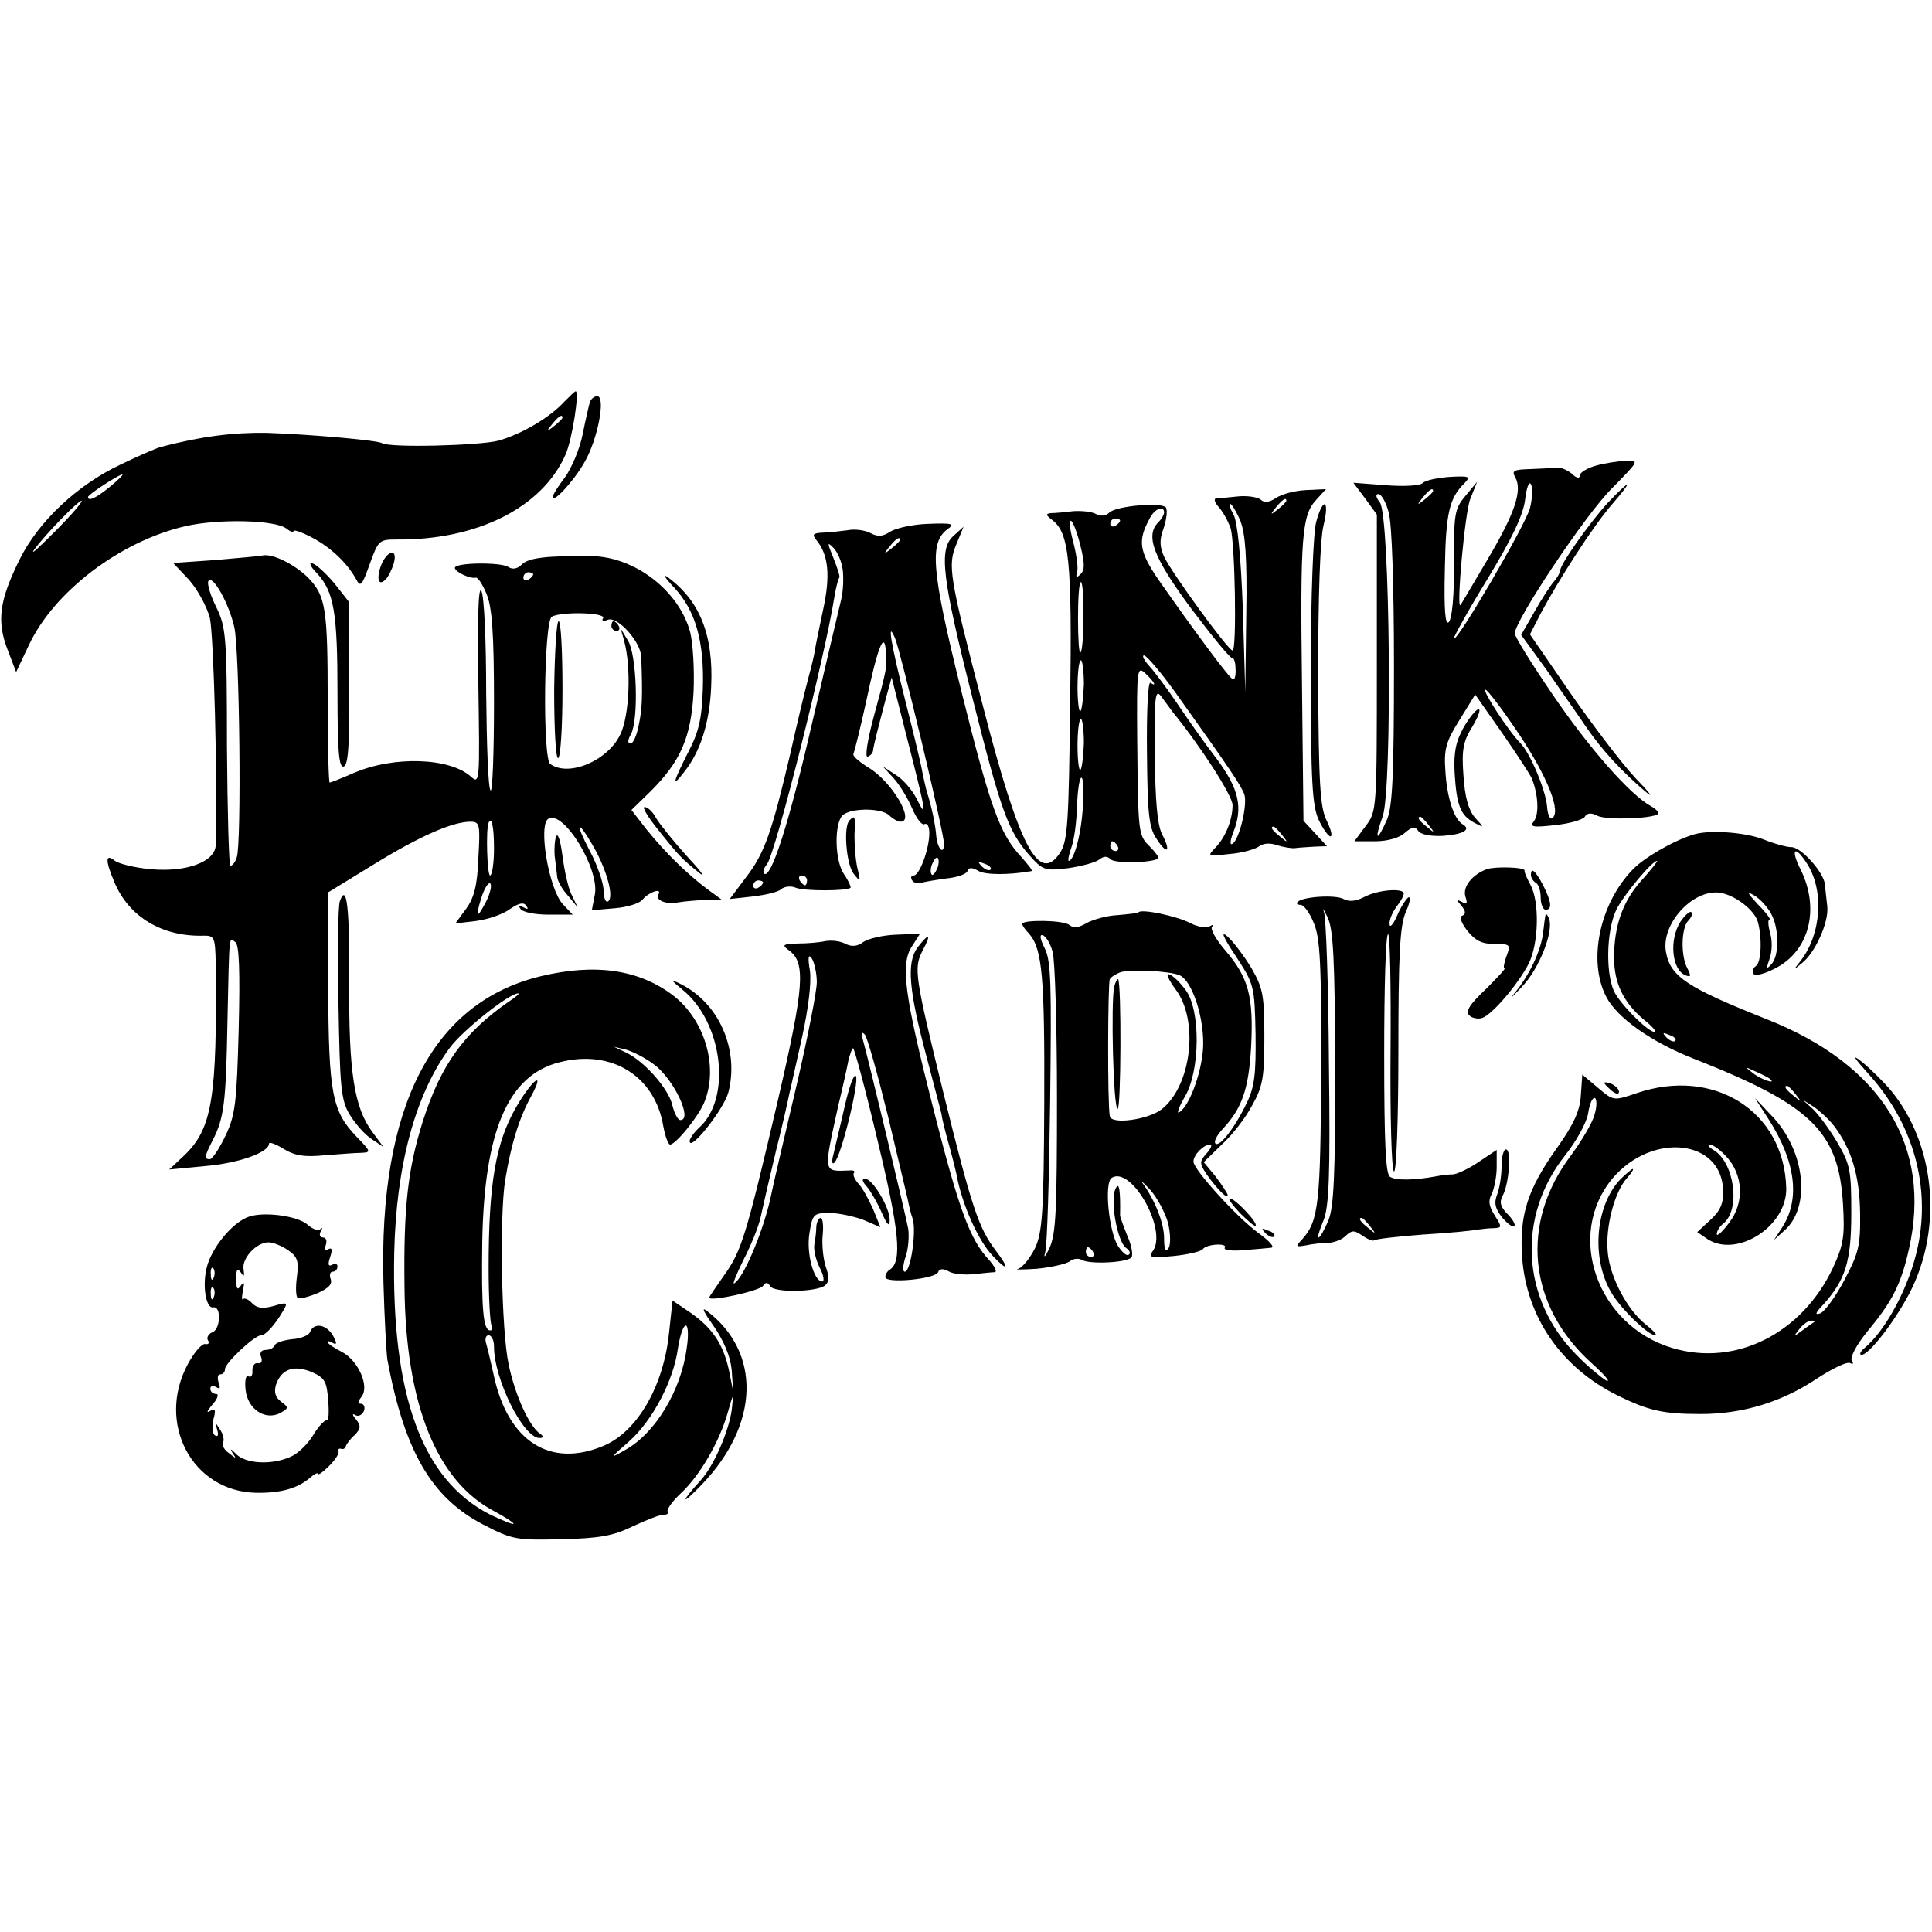 <?xml version="1.0" standalone="no"?>
<!DOCTYPE svg PUBLIC "-//W3C//DTD SVG 20010904//EN"
 "http://www.w3.org/TR/2001/REC-SVG-20010904/DTD/svg10.dtd">
<svg version="1.0" xmlns="http://www.w3.org/2000/svg"
 width="395pt" height="395pt" viewBox="0 0 395 395"
 preserveAspectRatio="xMidYMid meet">
<g transform="translate(0,395) scale(0.1,-0.1)"
fill="#000000" stroke="none">
<path d="M1154 3129 c-29 -32 -86 -66 -135 -80 -39 -10 -222 -15 -238 -5 -10
6 -148 18 -236 21 -68 1 -133 -7 -217 -29 -10 -3 -47 -19 -82 -36 -89 -42
-168 -117 -206 -194 -41 -83 -47 -125 -25 -183 l18 -47 26 55 c51 109 186 212
319 243 68 16 187 13 208 -5 8 -6 14 -9 14 -5 0 4 17 -2 38 -13 38 -20 71 -51
90 -85 9 -17 12 -14 28 31 17 47 19 50 53 50 166 -2 299 65 347 173 14 31 29
130 21 130 -2 0 -12 -10 -23 -21z m-4 -33 c0 -2 -8 -10 -17 -17 -16 -13 -17
-12 -4 4 13 16 21 21 21 13z m-925 -141 c-28 -23 -45 -31 -45 -21 0 5 63 46
70 46 3 0 -8 -11 -25 -25z m-112 -91 c-32 -32 -51 -50 -44 -39 23 32 94 105
98 101 2 -2 -22 -30 -54 -62z"/>
<path d="M1206 3128 c-2 -7 -9 -37 -15 -67 -6 -30 -23 -69 -36 -87 -14 -18
-25 -36 -25 -40 0 -14 43 32 65 71 27 46 44 135 26 135 -6 0 -13 -6 -15 -12z"/>
<path d="M3263 2998 c-18 -5 -33 -14 -33 -20 0 -7 -7 -6 -17 4 -10 8 -24 13
-30 12 -7 -1 -31 -2 -53 -3 -35 -1 -40 -3 -32 -17 15 -27 -1 -74 -58 -170 -29
-49 -53 -90 -54 -91 -9 -11 9 190 20 217 l14 35 -24 -29 c-22 -26 -24 -37 -23
-138 0 -65 -4 -113 -11 -120 -7 -7 -10 23 -8 108 2 116 9 146 41 177 12 13 9
14 -31 12 -26 -2 -50 -7 -56 -13 -5 -5 -38 -7 -75 -4 l-66 5 24 -32 24 -33 0
-303 c0 -300 0 -304 -23 -334 l-23 -31 42 0 c26 0 50 7 61 17 15 13 21 14 27
5 5 -8 24 -12 50 -11 43 3 60 13 41 24 -18 11 -32 56 -35 110 -3 42 1 59 29
103 l32 52 54 -77 c30 -43 58 -86 62 -95 13 -33 15 -73 4 -87 -9 -12 -2 -13
43 -8 30 3 57 11 61 17 5 8 13 9 26 2 19 -9 113 -6 124 4 2 3 -4 10 -15 16
-42 23 -125 117 -200 227 -43 63 -78 119 -78 126 0 26 145 244 199 297 55 56
56 57 28 56 -16 -1 -44 -5 -61 -10z m-135 -87 c-9 -34 -149 -274 -156 -267 -1
2 29 57 69 122 51 84 73 131 77 162 3 25 8 39 12 32 4 -7 3 -29 -2 -49z m-198
35 c0 -2 -8 -10 -17 -17 -16 -13 -17 -12 -4 4 13 16 21 21 21 13z m-91 -43 c7
-22 11 -154 11 -316 0 -220 -3 -285 -14 -312 -21 -48 -27 -44 -9 6 20 58 15
618 -6 642 -8 10 -9 17 -3 17 6 0 16 -17 21 -37z m268 -456 c57 -86 86 -158
66 -170 -4 -3 -9 8 -10 24 -3 34 -34 108 -54 129 -25 25 -80 110 -72 110 4 0
36 -42 70 -93z m-186 -184 c13 -16 12 -17 -3 -4 -17 13 -22 21 -14 21 2 0 10
-8 17 -17z"/>
<path d="M3288 2923 c-36 -39 -98 -126 -98 -139 0 -4 -6 -15 -13 -23 -8 -9
-26 -37 -40 -62 l-27 -47 53 -73 c28 -41 65 -93 81 -117 31 -45 73 -91 122
-132 16 -13 6 0 -23 30 -28 30 -88 109 -133 174 l-82 119 21 41 c39 73 108
180 146 224 45 52 41 55 -7 5z"/>
<path d="M2609 2932 c-14 -9 -24 -11 -32 -3 -7 5 -28 8 -47 6 -19 -2 -39 -4
-44 -4 -5 -1 -2 -9 6 -18 9 -10 19 -29 24 -43 9 -29 13 -250 4 -250 -9 0 -126
161 -140 192 -9 20 -10 34 -1 58 6 18 8 36 5 42 -7 12 -102 4 -116 -10 -7 -7
-18 -8 -27 -3 -9 5 -29 7 -46 6 -16 -2 -37 -4 -45 -4 -13 -1 -12 -4 1 -14 35
-26 41 -83 37 -372 -3 -251 -5 -284 -21 -309 -43 -64 -83 12 -157 299 -70 270
-73 289 -54 334 l14 34 -21 -19 c-30 -27 -23 -86 40 -334 57 -226 72 -269 115
-318 28 -31 31 -33 80 -27 28 4 57 12 64 18 9 7 16 7 23 0 9 -9 87 -7 97 2 2
2 -6 13 -17 24 -24 24 -24 24 -26 223 -1 141 0 147 17 131 18 -17 24 -28 10
-19 -5 3 -8 -62 -7 -143 1 -124 4 -153 19 -175 22 -35 31 -28 12 8 -10 20 -14
68 -15 164 -1 123 1 135 14 117 8 -11 18 -24 22 -30 58 -71 123 -172 123 -191
0 -31 -15 -67 -36 -88 -16 -17 -15 -17 30 -12 26 2 53 10 61 16 8 6 22 7 36 2
13 -4 30 -7 37 -6 6 1 24 2 39 3 l26 1 -24 26 -24 26 -3 276 c-4 307 0 349 29
380 l20 22 -41 -2 c-22 -1 -49 -8 -61 -16z m21 -6 c0 -2 -8 -10 -17 -17 -16
-13 -17 -12 -4 4 13 16 21 21 21 13z m-94 -41 c10 -26 14 -74 12 -192 l-2
-158 -5 170 c-4 109 -11 178 -19 193 -7 12 -10 22 -7 22 3 0 13 -16 21 -35z
m-156 17 c0 -4 -5 -13 -12 -20 -27 -27 -10 -72 68 -177 43 -57 80 -102 83
-100 3 1 7 -8 7 -21 1 -13 -1 -24 -5 -23 -6 0 -80 100 -154 206 -38 56 -41 78
-17 122 10 21 30 29 30 13z m-171 -68 c9 -36 9 -50 0 -58 -8 -8 -10 -7 -7 4 3
8 -1 36 -8 63 -7 26 -9 45 -4 42 4 -2 13 -26 19 -51z m81 52 c0 -3 -4 -8 -10
-11 -5 -3 -10 -1 -10 4 0 6 5 11 10 11 6 0 10 -2 10 -4z m-75 -195 c0 -38 -2
-72 -6 -75 -3 -3 -5 28 -5 69 0 41 2 75 6 75 3 0 6 -31 5 -69z m189 -158 c109
-153 133 -188 140 -207 7 -21 -10 -92 -24 -101 -6 -4 -5 6 1 22 21 52 12 90
-33 151 -24 31 -60 82 -80 112 -21 31 -47 66 -58 78 -11 12 -16 22 -11 22 5 0
35 -35 65 -77z m-188 18 c-1 -27 -4 -52 -7 -55 -3 -3 -6 19 -6 49 0 30 3 55 7
55 3 0 6 -22 6 -49z m0 -120 c-1 -27 -4 -52 -7 -55 -3 -3 -6 19 -6 49 0 30 3
55 7 55 3 0 6 -22 6 -49z m-2 -129 c-3 -56 -18 -112 -29 -112 -2 0 0 12 5 26
6 15 11 53 12 85 1 33 5 59 9 59 4 0 5 -26 3 -58z m407 -59 c13 -16 12 -17 -3
-4 -17 13 -22 21 -14 21 2 0 10 -8 17 -17z m-336 -23 c3 -5 1 -10 -4 -10 -6 0
-11 5 -11 10 0 6 2 10 4 10 3 0 8 -4 11 -10z"/>
<path d="M2691 2883 c-6 -22 -11 -151 -11 -306 0 -227 3 -274 16 -303 9 -19
20 -34 24 -34 5 0 1 15 -8 33 -13 27 -16 74 -17 295 0 164 4 280 11 308 13 53
-1 59 -15 7z"/>
<path d="M1820 2863 c-15 -10 -25 -11 -40 -3 -11 6 -32 9 -47 6 -16 -2 -39 -5
-52 -5 -19 -1 -21 -4 -12 -15 25 -30 29 -73 14 -142 -8 -38 -16 -76 -17 -84
-1 -8 -7 -33 -13 -55 -6 -22 -23 -92 -37 -155 -38 -162 -53 -205 -91 -254
l-33 -44 46 5 c26 3 53 9 59 15 7 6 21 7 30 3 17 -7 104 -7 112 0 1 2 -4 14
-13 27 -18 25 -21 94 -6 118 11 18 80 20 98 3 7 -7 18 -13 23 -13 31 0 -18 83
-66 111 -19 12 -33 24 -30 28 2 5 14 52 26 107 23 110 37 145 40 104 3 -34 3
-34 -24 -133 -14 -52 -19 -86 -13 -84 6 2 11 8 11 13 1 9 9 41 27 109 l11 40
33 -130 c38 -149 40 -162 18 -118 -9 18 -28 40 -43 49 l-26 17 22 -24 c12 -13
29 -41 38 -62 9 -21 20 -35 25 -32 6 3 10 -5 10 -18 0 -33 -20 -87 -32 -87 -5
0 -7 -4 -3 -10 3 -5 11 -7 18 -5 7 2 30 6 52 9 22 2 41 9 43 15 3 8 9 8 23 0
15 -8 62 -8 108 0 3 1 -7 13 -21 29 -44 47 -63 100 -123 341 -61 246 -65 301
-28 329 16 11 11 13 -40 11 -31 -1 -66 -9 -77 -16z m20 -17 c0 -2 -8 -10 -17
-17 -16 -13 -17 -12 -4 4 13 16 21 21 21 13z m-117 -61 c2 -16 1 -43 -3 -60
-4 -16 -31 -131 -60 -255 -47 -204 -84 -319 -98 -306 -3 3 0 12 6 19 17 20
119 426 138 547 3 19 8 37 10 39 2 2 -4 20 -12 40 -13 32 -13 34 0 21 8 -8 17
-28 19 -45z m161 -350 c25 -105 46 -199 46 -210 0 -25 -14 -10 -16 18 -2 23
-9 56 -18 85 -3 9 -7 28 -10 42 -2 14 -18 80 -35 147 -30 119 -38 168 -21 128
5 -11 29 -106 54 -210z m32 -261 c-4 -9 -9 -15 -11 -12 -3 3 -3 13 1 22 4 9 9
15 11 12 3 -3 3 -13 -1 -22z m109 -2 c-3 -3 -11 0 -18 7 -9 10 -8 11 6 5 10
-3 15 -9 12 -12z m-375 -22 c0 -5 -2 -10 -4 -10 -3 0 -8 5 -11 10 -3 6 -1 10
4 10 6 0 11 -4 11 -10z m-90 -4 c0 -3 -4 -8 -10 -11 -5 -3 -10 -1 -10 4 0 6 5
11 10 11 6 0 10 -2 10 -4z"/>
<path d="M535 2814 c-5 -1 -48 -5 -95 -9 l-86 -6 32 -34 c17 -19 36 -53 43
-78 8 -36 16 -334 12 -465 -1 -34 -60 -56 -134 -49 -32 3 -64 11 -72 17 -20
16 -20 1 -1 -44 30 -71 98 -112 184 -109 20 0 22 -4 23 -56 3 -276 -7 -338
-64 -393 l-31 -29 74 7 c69 6 130 28 130 46 0 4 14 -1 30 -11 23 -14 43 -17
83 -13 28 2 62 5 75 5 21 1 21 2 -9 33 -50 52 -57 88 -58 304 l-1 195 93 57
c94 58 162 88 199 88 19 0 20 -6 16 -74 -2 -57 -9 -82 -25 -104 l-22 -30 42 5
c23 3 54 13 69 24 19 13 29 15 34 7 5 -7 3 -8 -6 -3 -9 5 -11 4 -6 -3 4 -7 30
-12 57 -12 l50 0 -20 21 c-29 31 -51 162 -30 175 31 19 106 -104 95 -156 l-6
-31 46 4 c26 2 52 10 58 18 12 15 41 25 32 10 -7 -11 16 -21 40 -16 11 2 35 4
54 5 l35 1 -30 22 c-40 30 -85 74 -123 121 l-31 40 40 39 c60 60 82 109 87
202 2 44 -1 99 -7 123 -23 84 -112 153 -200 155 -92 1 -130 -3 -144 -17 -9 -9
-19 -11 -28 -5 -16 10 -109 9 -109 -2 0 -8 31 -23 43 -20 4 1 14 -14 22 -34
11 -26 15 -80 15 -221 0 -103 -3 -184 -7 -180 -5 4 -8 94 -9 199 0 106 -4 200
-10 209 -6 11 -8 -57 -6 -190 3 -200 3 -206 -15 -190 -43 39 -157 43 -239 8
-25 -11 -48 -20 -50 -20 -2 0 -4 74 -4 164 0 194 -4 218 -41 256 -28 27 -74
50 -94 44z m555 -38 c0 -3 -4 -8 -10 -11 -5 -3 -10 -1 -10 4 0 6 5 11 10 11 6
0 10 -2 10 -4z m-611 -108 c11 -47 15 -446 5 -471 -3 -10 -9 -17 -13 -17 -3 0
-6 109 -7 243 0 227 -2 245 -22 286 -12 24 -19 48 -16 53 9 14 42 -46 53 -94z
m754 18 c-4 -5 1 -7 10 -3 20 7 67 -45 68 -76 3 -81 2 -106 -5 -139 -4 -21
-11 -38 -17 -38 -6 0 -6 7 1 19 16 30 12 162 -6 191 l-15 25 7 -25 c15 -55 11
-154 -8 -192 -26 -54 -106 -87 -143 -60 -16 11 -13 291 3 301 18 11 112 9 105
-3z m-223 -471 c0 -30 -4 -55 -8 -55 -6 0 -9 95 -3 108 6 14 11 -8 11 -53z
m204 3 c27 -48 42 -103 29 -111 -5 -3 -9 8 -9 24 -1 16 -13 51 -28 79 -32 61
-26 67 8 8z m-219 -109 c-20 -39 -24 -37 -11 5 6 19 14 32 18 30 4 -3 1 -18
-7 -35z m-507 -263 c-4 -152 -7 -176 -27 -218 -13 -27 -27 -48 -32 -48 -12 0
-11 6 6 39 23 45 27 76 30 241 4 188 3 173 16 164 8 -5 10 -58 7 -178z"/>
<path d="M1133 2540 c0 -77 3 -140 8 -140 5 0 9 63 9 140 0 77 -3 140 -8 140
-4 0 -8 -63 -9 -140z"/>
<path d="M1250 2670 c0 -5 5 -10 11 -10 5 0 7 5 4 10 -3 6 -8 10 -11 10 -2 0
-4 -4 -4 -10z"/>
<path d="M779 2794 c-10 -28 -5 -44 10 -28 5 5 12 19 16 32 9 32 -13 28 -26
-4z"/>
<path d="M648 2778 c35 -38 42 -80 42 -246 0 -119 3 -153 13 -149 9 3 12 45
11 170 l-1 167 -29 37 c-17 20 -37 39 -45 41 -8 3 -5 -6 9 -20z"/>
<path d="M1378 2749 c44 -47 62 -110 59 -206 -2 -62 -8 -89 -30 -131 -32 -63
-34 -74 -8 -40 33 41 52 101 55 174 5 105 -23 176 -89 224 -11 8 -5 -2 13 -21z"/>
<path d="M2992 2462 c-16 -29 -20 -51 -18 -92 4 -67 12 -87 40 -102 21 -11 21
-11 1 11 -13 16 -20 41 -23 86 -4 53 0 70 18 99 12 20 18 36 13 36 -5 0 -19
-17 -31 -38z"/>
<path d="M1346 2253 c42 -53 48 -59 84 -88 14 -11 2 5 -26 35 -28 31 -56 66
-63 78 -6 12 -17 22 -23 22 -6 0 7 -21 28 -47z"/>
<path d="M1737 2273 c-13 -12 -7 -89 8 -109 14 -18 15 -17 8 11 -4 17 -6 47
-6 68 2 39 1 41 -10 30z"/>
<path d="M1137 2240 c-3 -8 -4 -26 -3 -40 2 -14 4 -32 5 -41 0 -9 10 -27 22
-40 l20 -24 -12 25 c-7 13 -15 49 -19 80 -4 30 -9 48 -13 40z"/>
<path d="M3460 2243 c-41 -13 -101 -48 -123 -72 -67 -70 -91 -186 -53 -259 22
-43 93 -93 180 -127 239 -94 295 -148 304 -296 4 -67 1 -84 -20 -130 -63 -135
-199 -204 -329 -165 -154 46 -219 231 -122 347 81 95 223 80 226 -25 1 -26 -6
-42 -26 -60 l-27 -25 22 -15 c61 -38 162 28 160 105 -4 157 -148 248 -306 194
-47 -16 -47 -16 -79 11 l-32 27 -3 -43 c-2 -32 -15 -59 -48 -106 -61 -85 -78
-139 -72 -225 9 -122 80 -225 195 -282 63 -31 93 -38 170 -38 85 0 165 24 237
72 32 21 63 36 69 32 6 -3 7 -1 3 5 -4 7 10 33 32 60 50 60 69 96 85 169 47
209 -55 375 -288 468 -166 66 -200 88 -209 139 -10 56 53 127 109 121 31 -4
72 -35 79 -60 9 -33 7 -83 -4 -90 -6 -4 -8 -11 -5 -16 4 -5 23 0 44 11 70 35
92 121 53 201 -22 43 -13 53 12 14 36 -55 30 -145 -13 -200 -15 -19 -15 -19 2
-5 28 21 56 84 53 116 -2 16 -4 37 -5 46 -2 24 -49 77 -69 76 -9 0 -35 7 -57
16 -39 15 -114 20 -145 9z m-103 -92 c-39 -43 -57 -93 -57 -159 0 -52 19 -91
60 -126 18 -14 28 -26 23 -26 -12 0 -60 46 -79 76 -22 33 -21 130 1 175 16 31
73 99 83 99 2 0 -12 -18 -31 -39z m264 -69 c17 -30 17 -88 0 -104 -10 -11 -10
-8 -3 12 5 14 6 37 1 52 -4 16 -5 28 -1 28 3 0 -7 14 -24 31 -22 24 -24 28 -7
18 12 -7 27 -24 34 -37z m-196 -260 c-3 -3 -11 0 -18 7 -9 10 -8 11 6 5 10 -3
15 -9 12 -12z m194 -78 c14 -12 -19 -1 -35 12 -18 14 -18 14 6 3 14 -6 27 -13
29 -15z m52 -31 c13 -16 12 -17 -3 -4 -17 13 -22 21 -14 21 2 0 10 -8 17 -17z
m-411 -42 c-4 -16 -26 -53 -48 -83 -105 -139 -88 -307 41 -424 29 -26 42 -42
30 -36 -11 7 -39 30 -61 53 -112 114 -121 282 -22 407 23 29 44 67 47 86 3 20
9 33 14 31 4 -3 4 -18 -1 -34z m489 -22 c36 -47 53 -102 54 -179 1 -67 -3 -82
-32 -137 -18 -34 -40 -64 -49 -68 -12 -4 -11 0 5 17 46 51 58 88 58 188 0 87
-2 99 -29 145 -16 27 -39 58 -50 68 l-21 19 22 -14 c12 -8 31 -25 42 -39z
m-220 -63 c35 -37 38 -94 7 -135 -14 -19 -26 -30 -26 -24 0 6 6 16 14 22 35
29 22 125 -21 150 -10 6 -13 11 -7 11 6 0 21 -11 33 -24z m180 -339 c-2 -1
-13 -9 -24 -17 -19 -14 -19 -14 -6 3 7 9 18 17 24 17 6 0 8 -1 6 -3z"/>
<path d="M3040 2173 c-30 -11 -50 -36 -44 -56 5 -15 3 -17 -7 -11 -12 6 -12 5
-1 -8 9 -11 9 -17 2 -20 -7 -2 -3 -14 10 -31 16 -20 30 -27 55 -27 33 0 34 -1
25 -25 -5 -14 -7 -25 -4 -25 3 0 -15 -19 -39 -43 -33 -31 -41 -45 -33 -53 6
-6 19 -8 27 -5 21 8 72 68 94 110 21 41 23 127 4 162 -7 13 -13 26 -12 29 2 7
-59 9 -77 3z"/>
<path d="M3130 2161 c0 -6 5 -13 10 -16 6 -3 10 -17 10 -31 0 -13 5 -24 10
-24 14 0 12 16 -5 50 -16 30 -25 38 -25 21z"/>
<path d="M2789 2116 c-17 -9 -32 -10 -42 -4 -17 9 -83 5 -94 -6 -3 -3 -1 -6 6
-6 7 0 19 -17 27 -37 13 -30 16 -85 15 -304 -1 -268 -5 -305 -38 -342 -15 -16
-15 -17 8 -13 13 3 34 5 46 5 12 1 28 7 35 15 12 11 17 11 33 0 10 -7 21 -12
24 -10 4 3 49 8 101 12 52 3 102 8 110 10 8 1 23 3 34 3 17 1 17 2 2 26 -12
19 -14 30 -6 44 5 11 10 36 10 55 l0 35 -36 -24 c-20 -14 -44 -25 -53 -26 -9
0 -25 -2 -35 -4 -43 -8 -82 -9 -94 -1 -9 5 -12 68 -12 252 0 134 3 244 8 244
4 0 6 -108 5 -240 -1 -132 2 -242 7 -245 5 -3 9 107 9 244 0 199 3 257 15 286
9 20 11 33 5 30 -5 -4 -16 -21 -23 -38 -8 -18 -15 -25 -15 -16 -1 8 6 24 14
35 8 10 15 22 15 27 0 12 -53 8 -81 -7z m-59 -349 c0 -221 -3 -285 -14 -312
-8 -19 -17 -35 -20 -35 -3 0 2 16 10 35 11 28 14 88 11 322 -1 159 -6 297 -10
308 -4 11 -1 7 7 -10 12 -24 15 -84 16 -308z m71 -324 c13 -16 12 -17 -3 -4
-17 13 -22 21 -14 21 2 0 10 -8 17 -17z"/>
<path d="M695 2108 c-4 -9 -5 -103 -3 -210 3 -171 5 -197 23 -227 11 -18 31
-41 45 -50 l24 -16 -23 31 c-37 50 -48 123 -47 302 1 156 -5 208 -19 170z"/>
<path d="M2328 2085 c-1 -2 -21 -4 -43 -6 -22 -1 -50 -9 -63 -16 -17 -10 -27
-11 -36 -4 -12 10 -96 11 -96 2 0 -3 6 -12 14 -20 27 -31 32 -88 31 -346 -1
-226 -4 -265 -19 -297 -10 -20 -25 -39 -34 -42 -10 -2 8 -2 38 0 30 3 60 10
67 15 7 6 18 7 25 3 15 -9 90 -6 101 5 4 4 1 24 -8 44 -8 20 -15 39 -15 42 1
51 -2 68 -8 57 -14 -21 2 -112 21 -124 6 -4 9 -10 5 -13 -4 -4 -13 4 -22 17
-19 30 -29 130 -13 140 41 25 116 -110 83 -151 -9 -12 -2 -13 43 -9 29 3 56 9
60 14 8 11 52 13 45 3 -3 -5 15 -7 38 -5 24 2 49 4 57 5 8 1 -4 14 -26 30 -44
32 -133 130 -133 146 0 14 21 35 34 35 5 0 2 -8 -7 -18 -15 -17 -15 -20 0 -43
23 -32 43 -52 43 -42 -1 4 -12 21 -25 38 l-24 29 37 36 c21 19 49 55 62 80 22
39 25 58 25 140 0 85 -3 100 -26 140 -15 25 -37 54 -49 65 -15 13 -10 0 16
-39 38 -58 39 -61 41 -160 1 -82 -2 -108 -18 -141 -25 -52 -56 -91 -64 -83 -4
4 3 17 15 30 39 42 53 80 58 169 5 101 -5 140 -53 196 -19 22 -31 44 -27 48 4
5 2 5 -5 1 -7 -4 -25 -1 -40 7 -27 14 -98 29 -105 22z m-176 -81 c5 -16 9
-151 9 -300 0 -226 -2 -276 -15 -305 -9 -19 -13 -23 -9 -9 4 14 8 152 10 308
3 237 2 288 -11 313 -10 20 -11 29 -4 27 7 -3 16 -18 20 -34z m260 -48 c24
-11 48 -79 48 -139 0 -51 -27 -128 -49 -141 -6 -4 -1 10 11 31 32 53 33 178 2
219 -11 15 -26 30 -34 32 -7 3 -1 -11 13 -30 49 -64 33 -198 -28 -246 -27 -21
-103 -32 -106 -14 -5 26 -4 273 0 280 3 5 13 11 21 14 20 7 101 3 122 -6z
m-24 -506 c5 -21 6 -44 1 -52 -6 -9 -9 -2 -9 20 0 31 -18 77 -44 113 -6 8 1 2
16 -14 14 -16 30 -46 36 -67z m-153 -60 c3 -5 1 -10 -4 -10 -6 0 -11 5 -11 10
0 6 2 10 4 10 3 0 8 -4 11 -10z"/>
<path d="M2278 1933 c-7 -32 -2 -248 7 -250 7 -3 8 257 1 265 -2 1 -5 -5 -8
-15z"/>
<path d="M3436 2066 c-24 -37 -18 -99 10 -110 11 -4 12 -2 4 14 -14 25 -13 83
2 98 6 6 9 14 6 17 -3 3 -13 -6 -22 -19z"/>
<path d="M3160 2080 c-1 -3 -3 -19 -5 -36 -4 -37 -28 -88 -59 -125 -11 -14 -5
-8 15 13 36 37 66 114 56 140 -3 7 -6 11 -7 8z"/>
<path d="M1765 2024 c-12 -9 -23 -10 -36 -4 -10 6 -28 8 -41 6 -13 -3 -38 -5
-57 -5 -31 -1 -33 -3 -18 -14 35 -25 31 -75 -22 -304 -66 -282 -75 -311 -111
-361 -16 -23 -30 -43 -30 -45 0 -9 104 14 110 24 6 8 9 8 15 -1 8 -13 94 -12
112 2 8 7 9 17 1 39 -5 16 -8 45 -6 64 2 19 0 35 -4 35 -4 0 -8 -8 -9 -17 0
-10 -2 -27 -4 -37 -2 -11 3 -32 11 -48 8 -15 10 -28 5 -28 -17 0 -33 58 -26
99 6 39 9 41 41 41 19 0 50 -7 69 -14 l35 -15 -15 37 c-9 20 -22 44 -30 52 -8
9 -12 19 -9 22 3 3 -1 6 -8 5 -56 -2 -55 -8 -24 133 10 41 19 83 21 94 3 10 6
21 9 23 2 2 25 -82 50 -188 45 -186 51 -249 25 -265 -5 -3 -9 -10 -9 -15 0
-14 103 -4 108 10 2 7 10 8 21 2 9 -6 33 -8 52 -6 19 2 38 4 43 4 5 1 0 11
-11 24 -40 42 -62 103 -114 307 -60 236 -69 299 -44 336 l16 25 -49 -2 c-27
-1 -57 -8 -67 -15z m-95 -82 c0 -18 -18 -110 -40 -205 -22 -94 -48 -203 -56
-242 -16 -68 -54 -158 -73 -169 -4 -3 4 18 19 48 15 29 31 68 35 87 4 19 18
79 31 134 14 55 26 109 28 120 3 11 14 63 26 115 13 60 19 110 16 135 -5 28
-3 36 4 25 5 -8 10 -30 10 -48z m145 -272 c20 -85 39 -163 41 -173 2 -10 6
-28 10 -39 8 -25 -4 -108 -16 -108 -5 0 -4 13 1 29 6 16 8 42 6 58 -5 28 -82
349 -93 388 -4 13 -3 17 4 10 5 -5 26 -80 47 -165z"/>
<path d="M1876 2013 c-23 -31 -18 -88 19 -226 14 -54 28 -106 30 -115 1 -10 8
-37 15 -62 7 -25 14 -53 16 -63 11 -60 44 -133 73 -164 32 -34 36 -28 7 10
-35 46 -49 87 -107 322 -59 241 -61 255 -43 291 19 35 14 38 -10 7z"/>
<path d="M1105 1954 c-222 -54 -331 -268 -321 -627 2 -73 6 -143 8 -157 35
-187 90 -282 196 -337 60 -31 67 -32 160 -30 79 2 106 7 147 27 28 13 56 24
62 23 7 0 11 3 8 7 -2 4 9 20 26 36 40 37 79 105 96 163 13 45 13 45 9 8 -6
-43 -36 -113 -63 -143 -43 -47 -41 -54 2 -9 118 123 122 270 10 355 -12 9 -6
-3 14 -31 21 -31 34 -61 37 -90 l3 -44 -9 45 c-12 53 -34 86 -81 118 l-34 23
-7 -65 c-11 -110 -65 -203 -134 -232 -109 -46 -195 9 -224 142 -6 27 -13 57
-16 67 -3 9 -1 17 5 17 6 0 11 -10 11 -23 0 -67 60 -187 93 -187 8 0 9 3 2 8
-23 15 -52 80 -65 142 -15 69 -19 305 -7 378 12 73 28 125 53 171 30 55 2 34
-31 -23 -42 -73 -56 -158 -56 -329 0 -59 3 -112 6 -117 3 -6 2 -10 -3 -10 -14
0 -18 43 -16 181 4 226 52 340 157 367 107 28 196 -28 213 -130 4 -21 10 -38
14 -38 12 0 61 61 71 89 28 72 -1 167 -65 216 -70 53 -159 66 -271 39z m-65
-52 c-91 -63 -139 -129 -176 -246 -30 -96 -39 -173 -37 -336 2 -241 66 -400
186 -461 20 -11 37 -22 37 -24 0 -3 -22 6 -49 19 -138 71 -201 243 -195 535 4
178 43 323 113 418 26 36 124 114 141 112 3 0 -6 -8 -20 -17z m298 -129 c40
-30 79 -113 53 -113 -5 0 -12 13 -16 29 -7 34 -57 91 -95 109 l-25 12 25 -6
c14 -4 40 -17 58 -31z m66 -579 c-11 -86 -64 -174 -125 -208 -33 -19 -33 -18
6 16 49 43 92 125 101 191 4 26 11 47 16 47 5 0 6 -21 2 -46z"/>
<path d="M1396 1926 c82 -67 100 -221 34 -281 -11 -10 -20 -23 -20 -28 0 -23
69 64 79 99 23 88 -19 184 -99 223 -21 10 -19 8 6 -13z"/>
<path d="M3824 1750 c88 -99 123 -226 97 -349 -17 -81 -65 -171 -110 -208 -8
-7 -10 -13 -5 -13 15 0 67 67 98 126 69 133 53 306 -40 417 -13 15 -38 40 -56
55 -24 19 -19 11 16 -28z"/>
<path d="M1727 1688 c-9 -40 -20 -84 -23 -98 -4 -14 -3 -22 2 -17 14 13 51
165 44 177 -4 6 -14 -22 -23 -62z"/>
<path d="M3280 1736 c0 -2 7 -9 15 -16 9 -7 15 -8 15 -2 0 5 -7 12 -15 16 -8
3 -15 4 -15 2z"/>
<path d="M3617 1660 c54 -85 64 -161 27 -219 l-17 -26 21 19 c55 48 43 163
-25 234 l-35 37 29 -45z"/>
<path d="M3070 1566 c0 -19 -4 -45 -9 -58 -7 -18 -4 -29 10 -47 11 -13 22 -21
25 -18 3 3 -3 14 -14 25 -14 14 -17 24 -10 37 13 23 19 95 7 95 -5 0 -9 -15
-9 -34z"/>
<path d="M3312 1538 c-52 -56 -59 -166 -15 -235 20 -32 73 -83 87 -83 5 0 -3
9 -18 21 -39 30 -75 99 -79 149 -5 52 14 123 39 151 9 10 15 19 12 19 -2 0
-14 -10 -26 -22z"/>
<path d="M1773 1523 c8 -10 22 -34 30 -53 11 -25 16 -29 16 -15 1 25 -35 85
-50 85 -8 0 -6 -6 4 -17z"/>
<path d="M2535 1470 c16 -16 30 -28 32 -26 6 5 -42 56 -53 56 -4 0 5 -13 21
-30z"/>
<path d="M505 1461 c-33 -14 -72 -63 -82 -101 -10 -38 -2 -86 13 -83 17 3 15
-45 -2 -51 -8 -3 -12 -11 -9 -16 4 -6 1 -9 -5 -8 -7 2 -23 -17 -36 -41 -65
-121 9 -260 139 -263 51 -1 85 9 110 30 9 8 17 12 17 9 0 -4 10 3 23 16 12 12
21 25 19 30 -1 4 1 6 5 5 5 -2 9 1 10 5 1 4 9 15 18 23 13 13 13 19 3 32 -8 9
-8 13 -2 9 7 -4 14 0 18 8 3 8 0 15 -6 15 -7 0 -7 4 1 14 17 21 -6 74 -40 92
-16 8 -29 17 -29 20 0 3 5 2 11 -2 8 -4 8 0 0 15 -13 23 -39 28 -47 8 -2 -7
-19 -14 -37 -15 -17 -2 -33 -7 -35 -12 -2 -6 -11 -10 -19 -10 -9 0 -13 -6 -9
-15 3 -8 0 -14 -7 -12 -7 1 -11 -6 -11 -15 1 -10 -3 -15 -8 -12 -5 4 -8 -8 -6
-27 4 -40 40 -64 71 -48 17 10 18 11 2 23 -12 9 -15 19 -11 34 11 33 36 42 73
27 27 -12 31 -19 34 -58 2 -25 1 -43 -3 -41 -3 2 -16 -11 -27 -29 -11 -19 -32
-39 -46 -45 -39 -18 -94 -15 -113 6 -10 10 -12 11 -7 2 9 -13 8 -13 -7 -1 -10
7 -15 17 -12 22 3 5 0 17 -6 26 -11 17 -11 17 -6 0 3 -11 2 -15 -4 -12 -6 3
-7 18 -4 32 6 21 4 24 -7 18 -8 -5 -5 1 5 13 11 12 14 22 8 22 -7 0 -12 5 -12
11 0 5 5 7 12 3 8 -5 9 -2 5 9 -3 10 -2 17 3 17 6 0 10 5 10 11 0 12 60 69 74
69 9 0 29 22 46 52 9 15 6 16 -20 8 -22 -6 -34 -5 -44 5 -7 8 -16 12 -19 9 -3
-3 -3 5 0 18 3 16 2 19 -5 9 -7 -10 -9 -6 -9 14 0 20 2 23 9 14 7 -11 8 -9 6
6 -4 22 26 55 51 55 9 0 27 -7 40 -16 20 -14 22 -23 18 -55 -3 -22 -2 -41 2
-43 3 -2 21 2 40 10 23 10 31 19 27 29 -3 8 -1 15 4 15 6 0 10 5 10 11 0 5 -5
7 -11 3 -8 -4 -9 1 -4 16 5 15 4 20 -4 16 -7 -5 -9 -1 -5 8 3 9 1 16 -6 16 -6
0 -8 6 -4 13 4 6 3 9 -1 4 -5 -4 -16 0 -26 9 -21 19 -95 28 -124 15z m-68
-123 c-3 -8 -6 -5 -6 6 -1 11 2 17 5 13 3 -3 4 -12 1 -19z m0 -40 c-3 -8 -6
-5 -6 6 -1 11 2 17 5 13 3 -3 4 -12 1 -19z"/>
<path d="M2587 1429 c7 -7 15 -10 18 -7 3 3 -2 9 -12 12 -14 6 -15 5 -6 -5z"/>
</g>
</svg>
